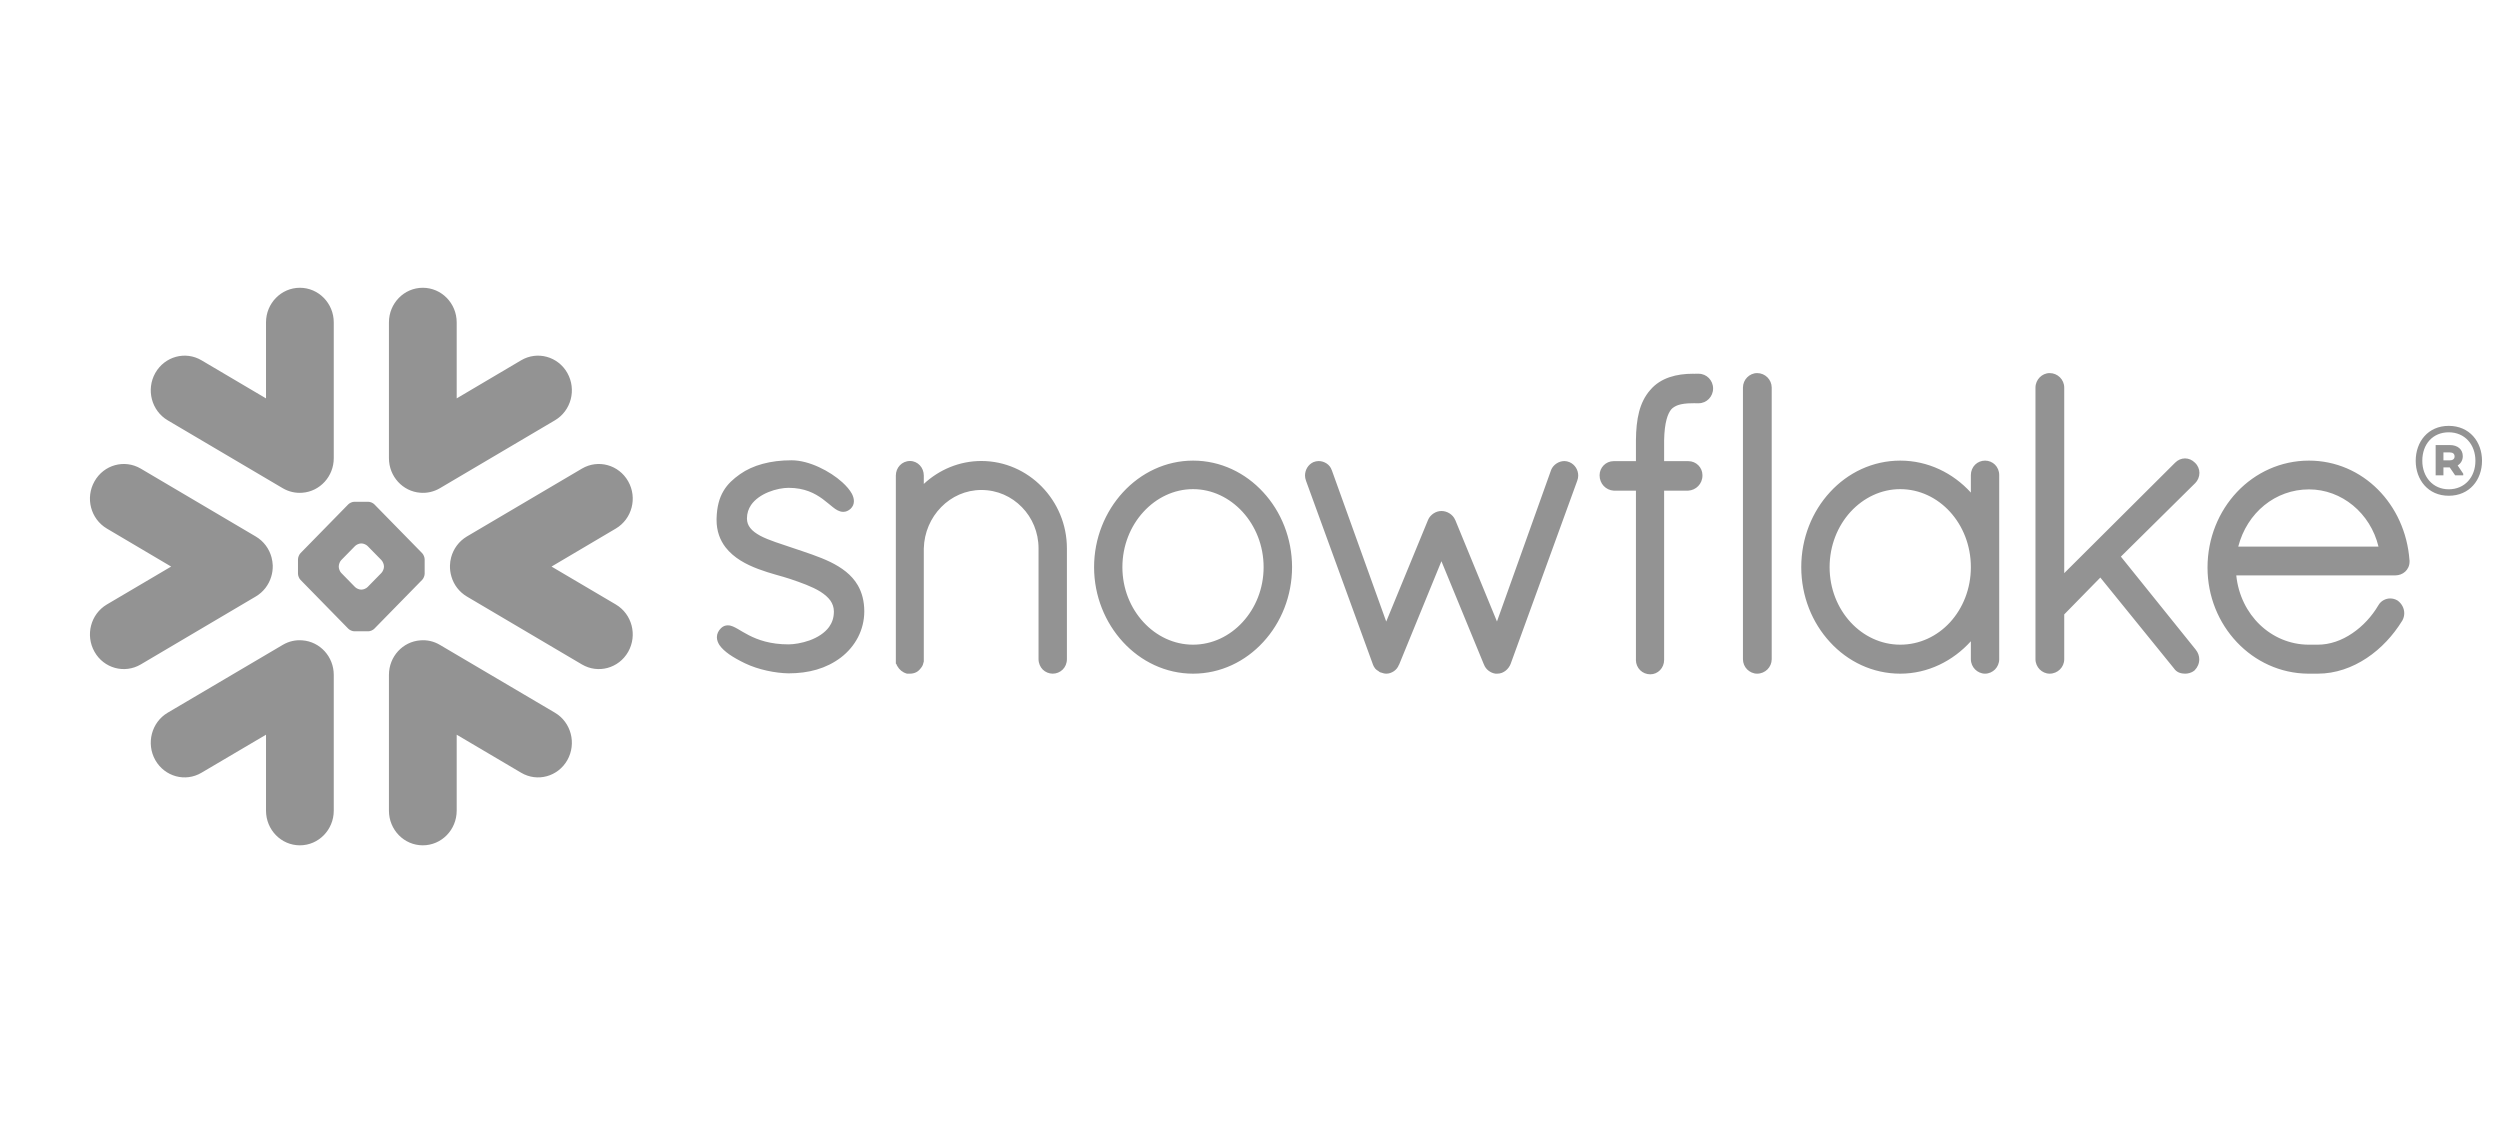 <svg width="139" height="63" viewBox="0 0 139 63" fill="none" xmlns="http://www.w3.org/2000/svg">
<path fill-rule="evenodd" clip-rule="evenodd" d="M87.272 25.7L87.268 25.698C87.268 25.698 87.266 25.696 87.263 25.696C87.173 25.656 87.074 25.635 86.979 25.635C86.825 25.636 86.677 25.683 86.548 25.766C86.416 25.851 86.305 25.975 86.241 26.13V26.134L83.231 34.555L80.912 28.911L80.908 28.908C80.843 28.75 80.726 28.628 80.594 28.544C80.46 28.459 80.305 28.412 80.143 28.412C79.985 28.412 79.838 28.462 79.708 28.545C79.58 28.63 79.464 28.75 79.399 28.908L79.398 28.911L77.074 34.559L74.048 26.141H74.045C73.993 25.979 73.885 25.852 73.757 25.768C73.627 25.683 73.475 25.636 73.319 25.635C73.219 25.635 73.118 25.656 73.022 25.696H73.017L73.014 25.7C72.732 25.835 72.56 26.123 72.559 26.437C72.559 26.536 72.578 26.634 72.615 26.731H72.614L76.336 36.949V36.953C76.365 37.029 76.406 37.104 76.466 37.178C76.51 37.231 76.574 37.275 76.64 37.312C76.652 37.325 76.671 37.342 76.7 37.36C76.731 37.38 76.771 37.394 76.812 37.401C76.878 37.423 76.966 37.456 77.084 37.456C77.235 37.456 77.375 37.401 77.5 37.319C77.617 37.238 77.722 37.119 77.779 36.964L77.789 36.956L80.143 31.204L82.5 36.933H82.502C82.556 37.086 82.652 37.205 82.762 37.29C82.879 37.38 83.01 37.435 83.149 37.456H83.248C83.342 37.456 83.434 37.438 83.511 37.407C83.591 37.375 83.657 37.333 83.711 37.291C83.837 37.193 83.935 37.057 83.995 36.907V36.903L87.694 26.731C87.73 26.634 87.749 26.537 87.749 26.439C87.748 26.127 87.568 25.83 87.272 25.7ZM70.257 31.533C70.257 30.334 69.806 29.247 69.089 28.462C68.368 27.676 67.392 27.196 66.332 27.196C65.272 27.196 64.293 27.676 63.574 28.462C62.855 29.247 62.405 30.334 62.405 31.533C62.405 32.732 62.855 33.809 63.574 34.588C64.293 35.371 65.272 35.844 66.332 35.844C67.392 35.844 68.372 35.371 69.089 34.588C69.806 33.809 70.257 32.732 70.257 31.533ZM70.236 27.368C71.232 28.447 71.837 29.928 71.839 31.533C71.837 33.139 71.232 34.618 70.236 35.697C69.248 36.775 67.869 37.456 66.335 37.456C64.812 37.456 63.43 36.775 62.439 35.697C61.446 34.618 60.831 33.139 60.831 31.533C60.831 29.928 61.446 28.447 62.439 27.368C63.43 26.291 64.812 25.61 66.335 25.61C67.869 25.61 69.248 26.291 70.236 27.368ZM54.565 25.631C53.331 25.631 52.205 26.123 51.363 26.907V26.439C51.362 26.223 51.284 26.022 51.146 25.874C51.013 25.729 50.815 25.631 50.598 25.631C50.374 25.631 50.172 25.723 50.031 25.873C49.892 26.019 49.809 26.223 49.809 26.439V36.894L49.841 36.927L49.843 36.932C49.851 36.966 49.873 37.004 49.895 37.041C50.003 37.235 50.179 37.381 50.397 37.446L50.428 37.456H50.598C50.712 37.456 50.826 37.432 50.934 37.38C51.025 37.336 51.109 37.264 51.177 37.173L51.179 37.174C51.187 37.166 51.19 37.155 51.2 37.146C51.203 37.145 51.207 37.141 51.209 37.137C51.251 37.082 51.286 37.025 51.308 36.972C51.331 36.91 51.345 36.85 51.356 36.805L51.363 36.775V30.497C51.386 29.599 51.748 28.788 52.328 28.197C52.903 27.608 53.693 27.243 54.565 27.243C55.452 27.243 56.244 27.608 56.817 28.197C57.393 28.785 57.743 29.596 57.743 30.489V36.653C57.743 36.879 57.837 37.087 57.979 37.23C58.125 37.372 58.324 37.456 58.531 37.456C58.742 37.456 58.939 37.372 59.084 37.23C59.231 37.087 59.32 36.879 59.32 36.653V30.489C59.32 27.828 57.194 25.635 54.565 25.631ZM132.244 30.39C131.796 28.531 130.199 27.207 128.377 27.21C126.509 27.21 124.935 28.507 124.447 30.39H132.244ZM133.971 31.152V31.231C133.971 31.454 133.873 31.655 133.725 31.787C133.578 31.92 133.386 31.989 133.18 31.992H124.337C124.562 34.198 126.285 35.827 128.342 35.844H128.864C129.545 35.846 130.208 35.606 130.791 35.208C131.375 34.814 131.88 34.263 132.236 33.657C132.309 33.528 132.414 33.429 132.528 33.369C132.645 33.304 132.771 33.274 132.897 33.274C133.037 33.274 133.175 33.311 133.297 33.386L133.306 33.39L133.315 33.397C133.537 33.563 133.676 33.817 133.676 34.096C133.676 34.237 133.64 34.382 133.564 34.512L133.561 34.517L133.559 34.519C133.064 35.323 132.391 36.056 131.591 36.587C130.789 37.119 129.86 37.456 128.864 37.456H128.334C126.782 37.445 125.379 36.775 124.368 35.703C123.359 34.635 122.738 33.168 122.738 31.556C122.738 29.916 123.364 28.428 124.381 27.351C125.398 26.276 126.812 25.61 128.377 25.61C129.871 25.61 131.214 26.218 132.208 27.212C133.202 28.206 133.852 29.587 133.967 31.14L133.971 31.152ZM97.696 20.744C97.481 20.744 97.283 20.837 97.141 20.982C96.998 21.126 96.908 21.329 96.908 21.55V36.653C96.908 36.874 96.998 37.076 97.141 37.219C97.283 37.361 97.481 37.456 97.696 37.456C98.143 37.456 98.505 37.097 98.507 36.653V21.55C98.505 21.105 98.143 20.744 97.696 20.744ZM46.163 31.245C45.526 30.938 44.804 30.712 44.084 30.468C43.421 30.239 42.749 30.044 42.269 29.788C42.028 29.656 41.84 29.517 41.718 29.36C41.594 29.204 41.534 29.045 41.53 28.828C41.532 28.531 41.616 28.292 41.758 28.08C41.974 27.764 42.335 27.517 42.73 27.358C43.121 27.198 43.544 27.123 43.846 27.123C44.74 27.125 45.306 27.429 45.74 27.744C45.954 27.903 46.135 28.064 46.306 28.197C46.394 28.266 46.476 28.329 46.571 28.376C46.661 28.422 46.767 28.459 46.883 28.459C46.957 28.459 47.03 28.445 47.097 28.416C47.169 28.386 47.23 28.344 47.289 28.292C47.347 28.237 47.397 28.17 47.431 28.096C47.463 28.02 47.477 27.941 47.477 27.864C47.477 27.721 47.432 27.586 47.369 27.46C47.249 27.239 47.066 27.027 46.833 26.815C46.485 26.5 46.028 26.199 45.535 25.973C45.04 25.746 44.51 25.592 44.005 25.592C42.835 25.592 41.858 25.863 41.148 26.362C40.778 26.623 40.453 26.909 40.223 27.303C39.989 27.698 39.859 28.186 39.842 28.821C39.841 28.849 39.841 28.877 39.841 28.906C39.839 29.522 40.032 30.029 40.337 30.427C40.8 31.026 41.487 31.384 42.161 31.638C42.833 31.892 43.505 32.043 43.93 32.189C44.527 32.392 45.162 32.612 45.625 32.904C45.855 33.053 46.042 33.214 46.169 33.39C46.292 33.571 46.361 33.758 46.364 33.995V34.012C46.362 34.355 46.264 34.623 46.101 34.853C45.855 35.196 45.447 35.447 45.013 35.606C44.58 35.761 44.131 35.827 43.842 35.827C42.821 35.827 42.138 35.575 41.643 35.323C41.394 35.196 41.193 35.07 41.011 34.964C40.921 34.914 40.836 34.867 40.747 34.83C40.66 34.793 40.568 34.769 40.463 34.769C40.399 34.769 40.329 34.781 40.265 34.806C40.2 34.835 40.141 34.874 40.092 34.922C40.023 34.99 39.963 35.066 39.921 35.154C39.88 35.242 39.859 35.334 39.859 35.43C39.859 35.588 39.917 35.732 39.999 35.862C40.128 36.051 40.317 36.22 40.553 36.388C40.796 36.555 41.087 36.719 41.422 36.88C42.164 37.238 43.116 37.426 43.839 37.438H43.842C44.966 37.438 45.937 37.173 46.755 36.557V36.556H46.756C47.557 35.94 48.054 35.025 48.054 33.991C48.054 33.423 47.924 32.941 47.697 32.547C47.353 31.95 46.795 31.556 46.163 31.245ZM109.58 31.533C109.58 30.322 109.133 29.237 108.418 28.454C107.705 27.673 106.725 27.198 105.654 27.196C104.591 27.196 103.615 27.673 102.894 28.454C102.179 29.237 101.726 30.322 101.726 31.533C101.726 32.743 102.179 33.821 102.894 34.598C103.612 35.376 104.591 35.844 105.654 35.844C106.728 35.844 107.707 35.376 108.421 34.601C109.133 33.821 109.58 32.744 109.58 31.533ZM110.92 25.835C111.066 25.979 111.156 26.187 111.156 26.412V36.653C111.156 36.874 111.064 37.076 110.925 37.219C110.782 37.361 110.586 37.456 110.369 37.456C110.153 37.456 109.954 37.361 109.814 37.219C109.672 37.076 109.58 36.874 109.58 36.653V35.654C108.588 36.749 107.195 37.456 105.654 37.456C104.12 37.456 102.739 36.783 101.75 35.703C100.757 34.629 100.15 33.15 100.15 31.533C100.15 29.917 100.757 28.436 101.75 27.361C102.739 26.283 104.12 25.61 105.654 25.61C107.194 25.61 108.588 26.297 109.58 27.387V26.412C109.58 26.187 109.671 25.979 109.816 25.835C109.962 25.693 110.158 25.61 110.369 25.61C110.578 25.61 110.777 25.693 110.92 25.835ZM122.046 26.873C122.203 26.714 122.288 26.503 122.288 26.294C122.288 26.088 122.203 25.882 122.045 25.733H122.046C122.045 25.729 122.041 25.729 122.041 25.729C122.04 25.725 122.037 25.723 122.037 25.723H122.035C121.883 25.571 121.688 25.487 121.487 25.487C121.283 25.487 121.085 25.574 120.933 25.729L114.771 31.867V21.55C114.771 21.105 114.407 20.744 113.96 20.744C113.745 20.744 113.547 20.837 113.406 20.982C113.266 21.126 113.172 21.329 113.172 21.55V36.653C113.172 36.874 113.266 37.076 113.406 37.219C113.547 37.361 113.745 37.456 113.96 37.456C114.407 37.456 114.771 37.097 114.771 36.653V34.161L116.778 32.112L120.868 37.157C120.945 37.273 121.05 37.353 121.153 37.395C121.271 37.441 121.386 37.456 121.488 37.456C121.629 37.456 121.828 37.426 122.003 37.285L122.012 37.279L122.023 37.268C122.187 37.103 122.279 36.884 122.279 36.659C122.279 36.471 122.211 36.279 122.085 36.125V36.123L117.921 30.948L122.042 26.873H122.046ZM94.445 20.78H94.269C94.246 20.78 94.223 20.782 94.199 20.783C94.178 20.782 94.154 20.78 94.132 20.78C93.677 20.78 93.236 20.833 92.824 20.973C92.418 21.111 92.043 21.339 91.753 21.685L91.752 21.684L91.751 21.685V21.686C91.451 22.028 91.253 22.436 91.133 22.899C91.012 23.365 90.963 23.889 90.958 24.485V25.64H89.713C89.281 25.642 88.937 25.996 88.937 26.424C88.935 26.654 89.022 26.866 89.165 27.019C89.308 27.169 89.504 27.267 89.722 27.28H90.958V36.673L90.956 36.695C90.956 36.916 91.047 37.119 91.193 37.264C91.337 37.407 91.54 37.492 91.76 37.492C92.18 37.49 92.524 37.14 92.525 36.695V27.28H93.864C94.08 27.267 94.279 27.175 94.421 27.026C94.567 26.877 94.656 26.668 94.656 26.441V26.41C94.651 25.987 94.305 25.64 93.873 25.64H92.525V24.49C92.534 23.982 92.586 23.601 92.66 23.324C92.733 23.046 92.832 22.87 92.921 22.762C93.007 22.666 93.121 22.586 93.305 22.522C93.491 22.46 93.747 22.421 94.095 22.421H94.135C94.156 22.421 94.178 22.417 94.197 22.417C94.221 22.417 94.244 22.421 94.269 22.421H94.37H94.445C94.889 22.421 95.248 22.054 95.248 21.6C95.248 21.147 94.889 20.78 94.445 20.78ZM15.079 32.067C15.143 31.861 15.169 31.649 15.165 31.44C15.157 31.288 15.138 31.137 15.096 30.985C14.969 30.515 14.669 30.094 14.22 29.829L7.826 26.055C6.923 25.524 5.773 25.84 5.255 26.761C4.732 27.681 5.04 28.856 5.943 29.389L9.516 31.501L5.943 33.608C5.04 34.141 4.733 35.316 5.255 36.24C5.773 37.159 6.923 37.474 7.826 36.943L14.22 33.166C14.651 32.912 14.944 32.514 15.079 32.067ZM16.814 35.604C16.447 35.572 16.065 35.65 15.721 35.855L9.323 39.627C8.422 40.159 8.115 41.34 8.635 42.262C9.157 43.181 10.306 43.498 11.205 42.963L14.79 40.849V45.073C14.79 46.138 15.632 47 16.674 47C17.712 47 18.557 46.138 18.557 45.073V37.522C18.557 36.508 17.788 35.675 16.814 35.604ZM23.367 27.396C23.733 27.427 24.114 27.347 24.458 27.145L30.855 23.369C31.757 22.837 32.063 21.661 31.544 20.737C31.025 19.817 29.874 19.501 28.974 20.033L25.392 22.15V17.924C25.392 16.863 24.549 16 23.507 16C22.465 16 21.625 16.863 21.625 17.924V25.476C21.625 26.489 22.391 27.323 23.367 27.396ZM9.323 23.369L15.721 27.145C16.065 27.347 16.447 27.427 16.814 27.396C17.788 27.323 18.557 26.489 18.557 25.476V17.924C18.557 16.863 17.712 16 16.674 16C15.632 16 14.79 16.863 14.79 17.924V22.15L11.205 20.033C10.306 19.501 9.157 19.817 8.635 20.737C8.115 21.661 8.422 22.837 9.323 23.369ZM21.348 31.485C21.348 31.376 21.283 31.223 21.207 31.142L20.437 30.358C20.361 30.281 20.211 30.216 20.104 30.216H20.074C19.967 30.216 19.817 30.281 19.742 30.358L18.973 31.142C18.895 31.223 18.836 31.376 18.836 31.485V31.516C18.836 31.624 18.895 31.776 18.973 31.855L19.742 32.641C19.818 32.718 19.967 32.782 20.074 32.782H20.104C20.211 32.782 20.361 32.718 20.437 32.641L21.207 31.855C21.283 31.776 21.348 31.624 21.348 31.516V31.485ZM23.473 32.239L20.814 34.955C20.738 35.034 20.591 35.1 20.48 35.1H20.287H19.894H19.698C19.59 35.1 19.441 35.034 19.364 34.955L16.706 32.239C16.63 32.163 16.568 32.009 16.568 31.9V31.7V31.298V31.1C16.568 30.989 16.63 30.835 16.706 30.757L19.364 28.042C19.441 27.962 19.59 27.899 19.698 27.899H19.894H20.287H20.48C20.588 27.899 20.738 27.962 20.814 28.042L23.473 30.757C23.549 30.835 23.611 30.989 23.611 31.1V31.298V31.7V31.9C23.611 32.009 23.549 32.163 23.473 32.239ZM30.855 39.627L24.458 35.855C24.114 35.65 23.733 35.572 23.367 35.604C22.391 35.675 21.625 36.508 21.625 37.522V45.073C21.625 46.138 22.465 47 23.507 47C24.549 47 25.392 46.138 25.392 45.073V40.849L28.974 42.963C29.874 43.498 31.025 43.181 31.544 42.262C32.063 41.34 31.757 40.159 30.855 39.627ZM34.238 29.389L30.665 31.501L34.238 33.608C35.14 34.141 35.449 35.316 34.927 36.24C34.406 37.159 33.255 37.474 32.355 36.943L25.957 33.166C25.53 32.912 25.234 32.514 25.102 32.067C25.04 31.861 25.011 31.649 25.018 31.44C25.022 31.288 25.043 31.137 25.084 30.985C25.212 30.515 25.512 30.095 25.957 29.829L32.355 26.055C33.255 25.524 34.406 25.84 34.927 26.761C35.449 27.681 35.14 28.856 34.238 29.389ZM138 25.621C138 26.68 137.307 27.564 136.149 27.564C134.998 27.564 134.313 26.671 134.313 25.621C134.313 24.562 134.998 23.678 136.149 23.678C137.307 23.678 138 24.562 138 25.621ZM137.633 25.621C137.633 24.72 137.046 24.036 136.149 24.036C135.268 24.036 134.68 24.687 134.68 25.621C134.68 26.513 135.268 27.205 136.149 27.205C137.046 27.205 137.633 26.521 137.633 25.621ZM135.422 24.745H136.214C136.646 24.745 136.931 24.987 136.931 25.362C136.931 25.596 136.817 25.771 136.646 25.879L136.956 26.338V26.43H136.507L136.205 25.988H135.855V26.43H135.422V24.745ZM136.205 25.154H135.855V25.596H136.205C136.369 25.596 136.475 25.521 136.475 25.379C136.475 25.229 136.377 25.154 136.205 25.154Z" fill="#939393"/>
</svg>
